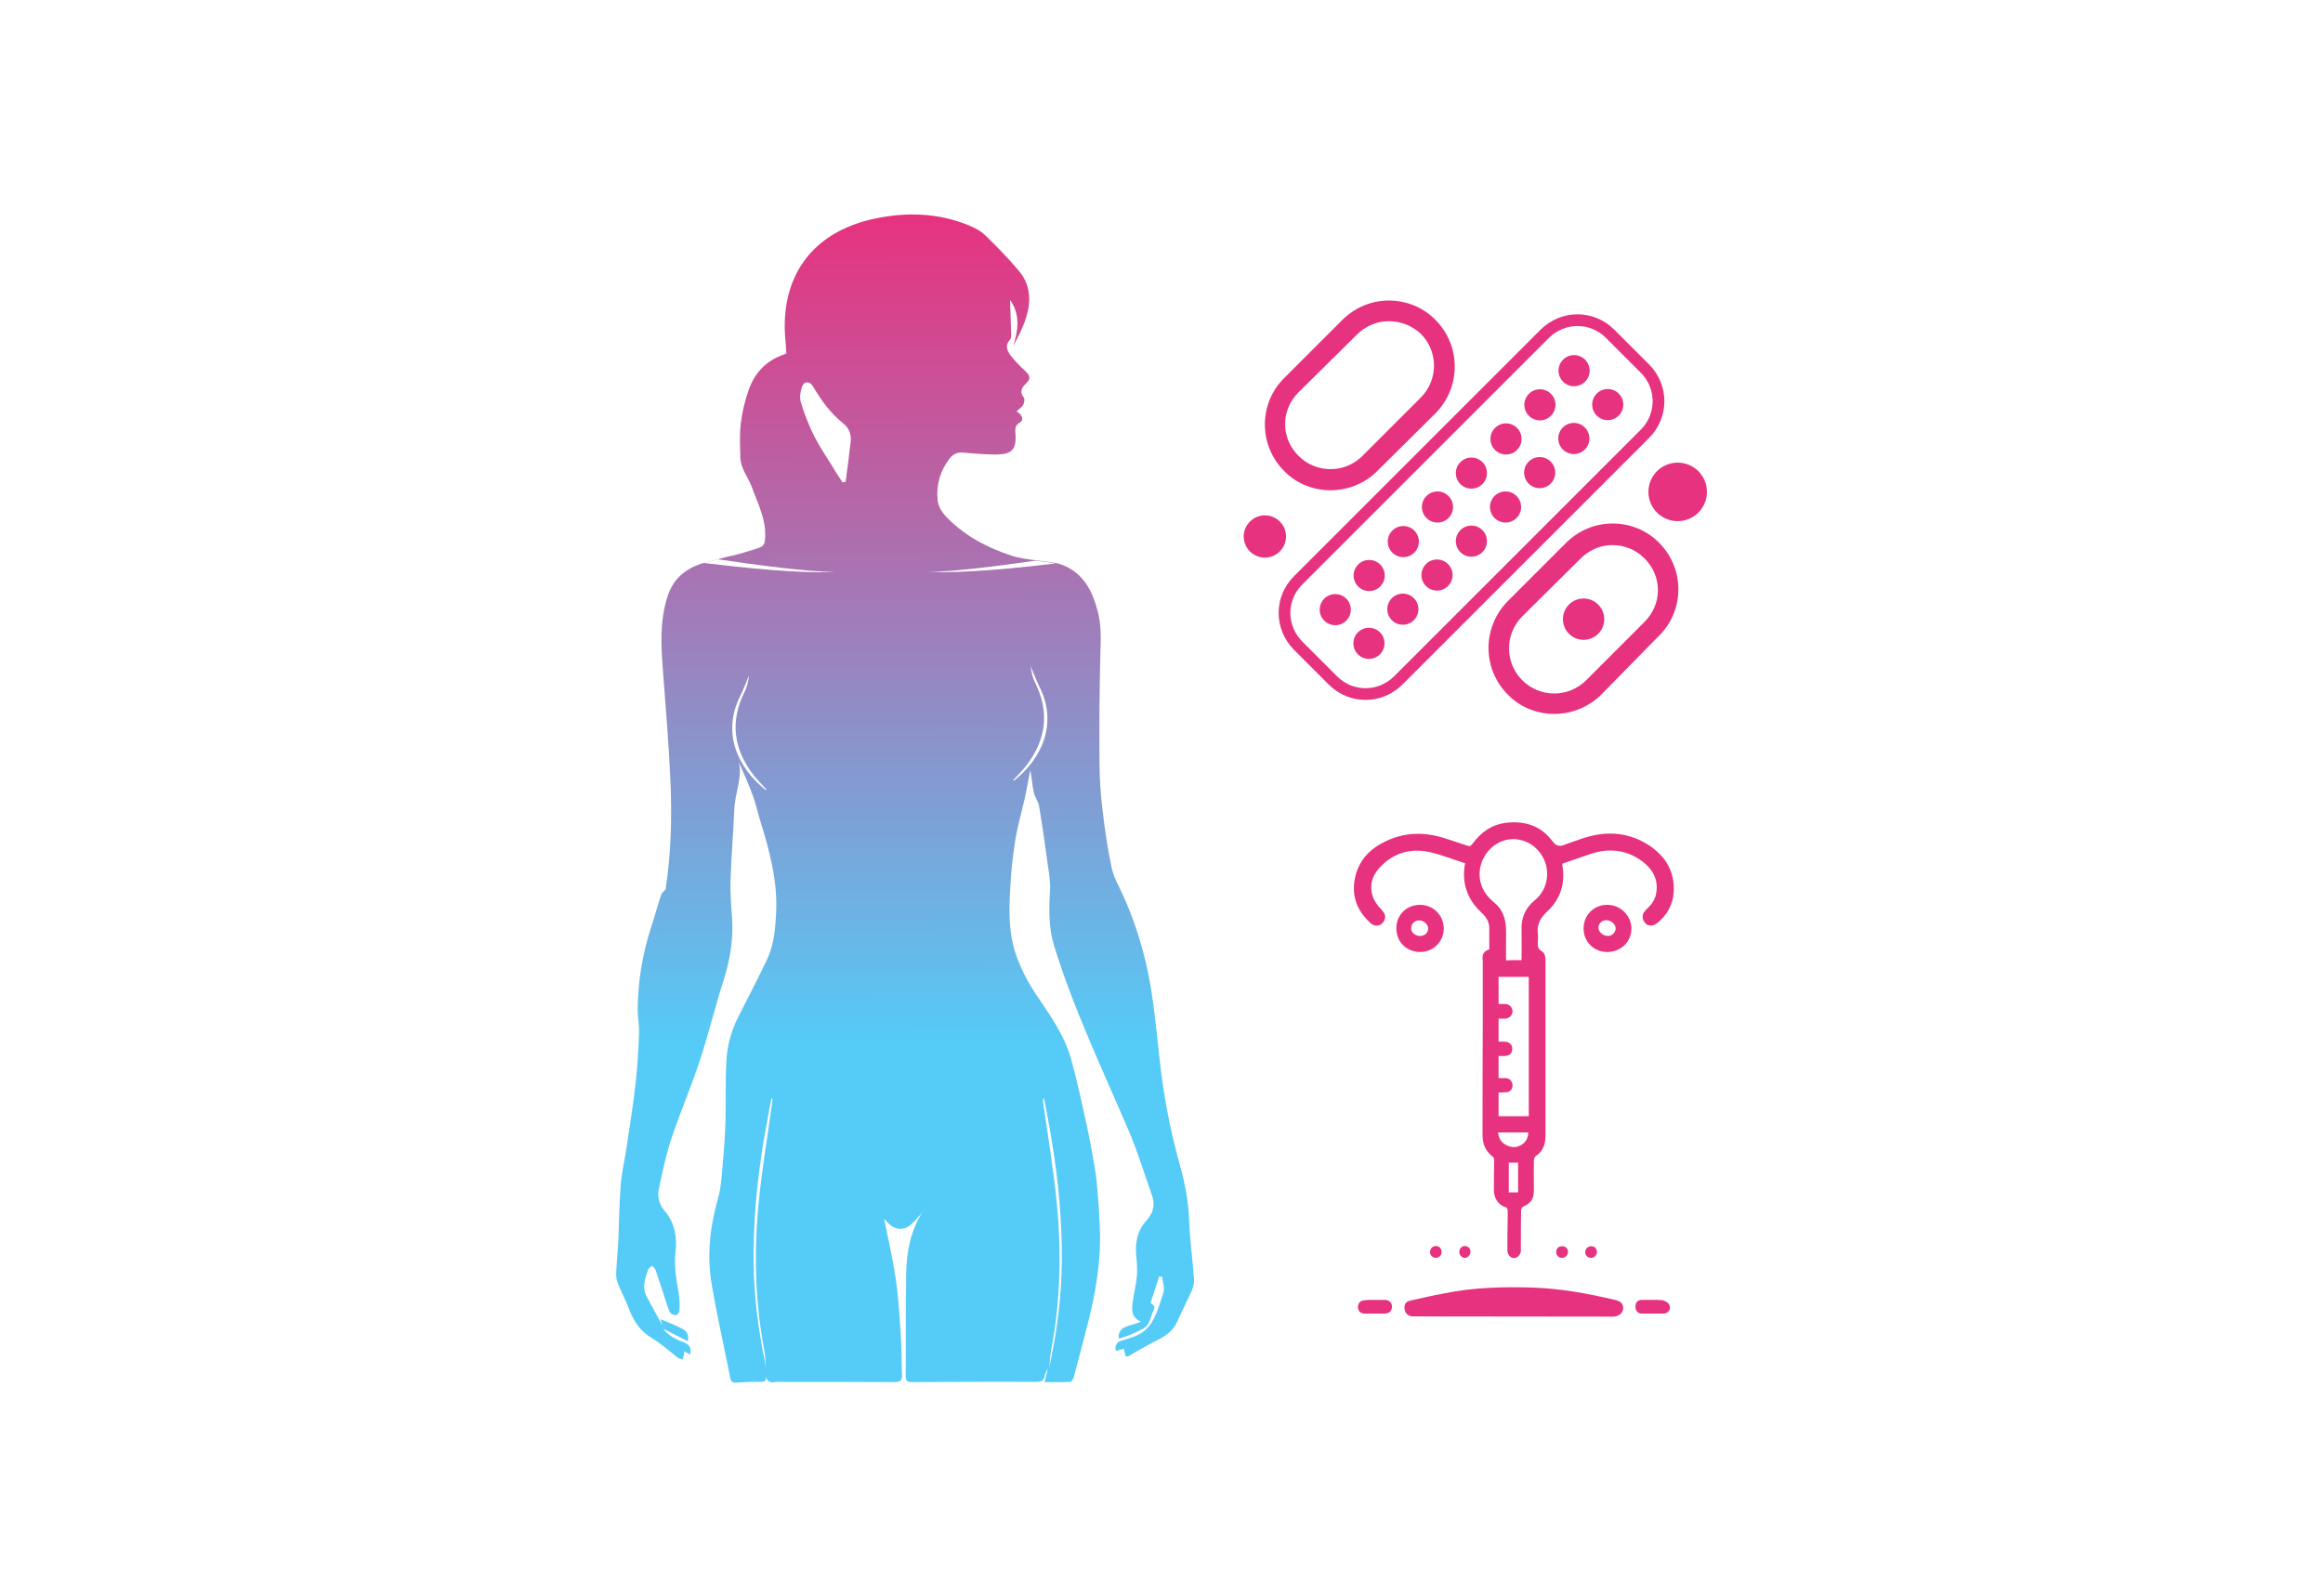 <?xml version="1.0" encoding="utf-8"?>
<!-- Generator: Adobe Illustrator 28.2.0, SVG Export Plug-In . SVG Version: 6.00 Build 0)  -->
<svg version="1.1" id="レイヤー_1" xmlns="http://www.w3.org/2000/svg" xmlns:xlink="http://www.w3.org/1999/xlink" x="0px"
	 y="0px" viewBox="0 0 1000 687" style="enable-background:new 0 0 1000 687;" xml:space="preserve">
<style type="text/css">
	.st0{fill:#FFFFFF;}
	.st1{fill:#FFFFFF;stroke:#E7327F;stroke-width:5.042;stroke-miterlimit:10;}
	.st2{fill:#E7327F;}
	.st3{fill:url(#SVGID_1_);}
	.st4{fill:url(#SVGID_00000062906195270192455080000013250936103211233426_);}
	.st5{fill:url(#SVGID_00000101099183257787518880000011582474885883619750_);}
</style>
<g>
	<rect y="0" class="st0" width="1000" height="687"/>
</g>
<g>
	<g>
		<g>
			<path class="st1" d="M708.1,158.7l-15-15c-7.8-7.8-20.2-7.8-28.1,0L558.8,249.9c-7.8,7.8-7.8,20.2,0,28.1l15,15
				c7.8,7.8,20.2,7.8,28.1,0l106.2-106.2C715.9,179,715.9,166.5,708.1,158.7z"/>
		</g>
		<g>
			<g>
				<circle class="st2" cx="677.6" cy="159.6" r="6.7"/>
				<circle class="st2" cx="692.1" cy="174.2" r="6.7"/>
			</g>
			<g>
				<circle class="st2" cx="662.9" cy="174.3" r="6.7"/>
				<circle class="st2" cx="677.5" cy="188.8" r="6.7"/>
			</g>
			<g>
				<circle class="st2" cx="648.3" cy="189" r="6.7"/>
				<circle class="st2" cx="662.8" cy="203.5" r="6.7"/>
			</g>
			<g>
				<circle class="st2" cx="633.4" cy="203.7" r="6.7"/>
				<circle class="st2" cx="648.1" cy="218.3" r="6.7"/>
			</g>
			<g>
				<circle class="st2" cx="618.8" cy="218.3" r="6.7"/>
				<circle class="st2" cx="633.4" cy="233" r="6.7"/>
			</g>
			<g>
				<circle class="st2" cx="604.1" cy="233.2" r="6.7"/>
				<circle class="st2" cx="618.6" cy="247.6" r="6.7"/>
			</g>
			<g>
				<circle class="st2" cx="589.4" cy="247.8" r="6.7"/>
				<circle class="st2" cx="603.9" cy="262.3" r="6.7"/>
			</g>
			<g>
				<circle class="st2" cx="574.8" cy="262.5" r="6.7"/>
				<circle class="st2" cx="589.3" cy="277" r="6.7"/>
			</g>
		</g>
	</g>
	<g>
		<path class="st2" d="M572.8,211.1c-7.3,0-14.7-2.8-20-8.3c-5.4-5.4-8.3-12.6-8.3-20c0-7.6,3-14.8,8.3-20l25.1-25.1
			c5.4-5.4,12.6-8.3,20-8.3c7.6,0,14.8,3,20,8.3c11.1,11.1,11.1,29.1,0,40.3l-25.1,24.9C587.4,208.3,580,211.1,572.8,211.1z
			 M597.8,138.3c-5.2,0-10,2.1-13.7,5.8l0,0L559,168.9c-3.7,3.7-5.8,8.5-5.8,13.7c0,5.2,2.1,10,5.8,13.7c7.6,7.6,19.9,7.6,27.5,0
			l25.1-25.1c7.6-7.6,7.6-19.9,0-27.5C607.8,140.2,603,138.3,597.8,138.3z"/>
	</g>
	<g>
		<path class="st2" d="M669.1,307.4c-7.3,0-14.7-2.8-20-8.3c-11.1-11.1-11.1-29.1,0-40.3l25.1-25.1c5.4-5.4,12.6-8.3,20-8.3
			c7.6,0,14.8,3,20,8.3c5.4,5.4,8.3,12.6,8.3,20c0,7.6-3,14.8-8.3,20l-24.9,25.4C683.7,304.6,676.3,307.4,669.1,307.4z M694.1,234.7
			c-5.2,0-10,2.1-13.7,5.8l0,0l-25.1,24.9c-7.6,7.6-7.6,19.9,0,27.5c7.6,7.6,19.9,7.6,27.5,0l25.1-25.1c3.7-3.7,5.8-8.5,5.8-13.7
			c0-5.2-2.1-10-5.8-13.7C704.2,236.7,699.3,234.7,694.1,234.7z"/>
		<g>
			<circle class="st2" cx="681.7" cy="266.6" r="8.9"/>
		</g>
	</g>
	<circle class="st2" cx="722.2" cy="211.8" r="12.6"/>
	<circle class="st2" cx="544.5" cy="231" r="9.1"/>
</g>
<g>
	
		<linearGradient id="SVGID_1_" gradientUnits="userSpaceOnUse" x1="2994.644" y1="595.335" x2="2994.144" y2="92.594" gradientTransform="matrix(1 0 0 1 -2605.218 0)">
		<stop  offset="0.289" style="stop-color:#55CBF7"/>
		<stop  offset="1" style="stop-color:#E7327F"/>
	</linearGradient>
	<path class="st3" d="M312.3,239.9l-10.8,2.9c-6.9,2.5-11.8,6.6-14.2,14.2c-3.4,10.7-2.7,21.3-1.9,32.1c1.2,15.6,2.5,31.3,3.2,46.9
		c0.7,15.7,0.3,31.5-2.1,47c-0.8,0.7-1.7,1.6-2,2.6c-1.6,4.9-2.9,9.8-4.5,14.6c-3.6,11.3-5.4,22.8-5.5,34.6c0,3.3,0.7,6.5,0.6,9.8
		c-0.3,7.6-0.7,15.2-1.6,22.8c-1,9-2.5,17.9-3.8,26.8c-0.8,5.4-2.1,10.7-2.5,16.1c-0.6,7.8-0.7,15.6-1,23.3c-0.2,4.5-0.7,9-0.9,13.5
		c-0.1,1.7-0.1,3.5,0.5,5c1.4,3.7,3.3,7.1,4.7,10.8c2,5.4,4.7,10,9.9,13.1c4.1,2.4,7.6,5.7,11.4,8.6c0.6,0.4,1.3,0.5,2,0.8
		c0.2-0.7,0.5-1.5,0.7-2.3c0.1-0.4,0-0.8-0.1-1.3c0.9,0.5,1.7,0.9,2.7,1.4c0.6-2.9-0.4-4.4-2.7-5.2c-3.4-1.3-6.7-2.8-8.9-5.9
		c3.4,1.8,6.9,3.5,10.6,5.4c0.6-3.2-0.8-4.6-2.8-5.6c-2.8-1.4-5.8-2.6-9-3.9c0.3,1,0.6,1.9,0.9,2.8c-2.3-4.2-4.6-8.3-6.8-12.5
		c-2.1-4-0.8-7.8,0.6-11.6c0.2-0.7,1.1-1.1,1.7-1.7c0.5,0.6,1.3,1.1,1.5,1.8c1.2,3.5,2.3,7,3.5,10.5c0.8,2.5,1.5,5.1,2.6,7.6
		c0.3,0.7,1.7,1.4,2.6,1.4c0.6,0,1.6-1.3,1.6-2.1c0.1-2.6,0.1-5.2-0.4-7.7c-1-5.8-2-11.5-1.3-17.5c0.7-6.4-0.3-12.5-4.6-17.5
		c-2.5-2.9-3.3-6.1-2.6-9.6c1.6-7.3,3.1-14.8,5.5-21.9c3.8-11.4,8.6-22.4,12.3-33.8c3.7-11.3,6.5-22.9,10.1-34.2
		c2.9-9,4.3-18,3.6-27.4c-0.4-5.3-0.8-10.7-0.6-16c0.3-10,1.2-20.1,1.6-30.1c0.2-6.8,3.5-13.2,2-20.2c2.1,4.7,4.2,9.4,6,14.3
		c1.3,3.5,2,7.1,3.1,10.6c4.1,13.1,7.6,26.2,6.9,40.1c-0.4,6.7-0.9,13.5-3.8,19.6c-4,8.5-8.4,16.8-12.6,25.2c-3,5.9-4.7,12.3-5,18.8
		c-0.5,8.7-0.2,17.4-0.4,26.1c-0.2,6.5-0.7,13-1.3,19.5c-0.4,4.4-0.6,8.9-1.8,13.1c-3.5,12.2-5,24.5-2.9,37
		c2.3,13.7,5.4,27.2,8.1,40.8c0.3,1.7,1.1,2,2.6,1.9c3.3-0.2,6.5-0.4,9.8-0.3c1.9,0.1,3.2-0.1,3-2.3c0-0.2,0-0.3-0.1-0.5
		c0,0.2,0,0.3,0.1,0.5c0.4,2.2,1.8,2.7,3.8,2.4c1.2-0.2,2.5-0.1,3.8-0.1c15.9,0,31.9,0,47.8,0.1c2.4,0,3.2-0.8,3.1-3.2
		c-0.3-5.4-0.1-10.9-0.5-16.3c-0.5-8.3-1-16.6-2.2-24.8c-1.2-8.7-3.3-17.2-5-26.1c0.7,0.8,1.2,1.4,1.8,2c2.9,2.9,6.6,3.3,9.7,0.6
		c1.7-1.5,3.9-3.9,5.2-5.8c-5.3,8.3-7,17.1-7.2,26.7c-0.3,14.8-0.1,29.7-0.2,44.5c0,2,0.8,2.4,2.6,2.4c17.9-0.1,35.9-0.2,53.8-0.1
		c2.2,0,3.2-0.8,3.5-2.9c0.2-1,0.8-2,1.3-3c0,0,0,0,0,0l0,0c0,0,0,0,0,0c-0.4,1.8-0.8,3.6-1.4,6c4,0,7.5,0.1,11-0.1
		c0.5,0,1.3-1.2,1.5-1.9c1.9-6.9,3.6-13.8,5.4-20.6c3.9-14.7,6.6-29.6,5.8-44.9c-0.2-4.2-0.4-8.5-0.8-12.7c-0.3-4-0.6-8-1.3-11.9
		c-1.1-6.4-2.2-12.7-3.6-19c-2.1-9.5-4.1-19-6.7-28.3c-3-10.5-9.5-19.3-15.5-28.3c-3.2-4.8-5.8-10-7.8-15.4
		c-3.6-9.6-3.4-19.8-2.8-29.8c0.3-6.8,1.1-13.5,2.1-20.2c1-6.1,2.7-12,4.1-18.1c0.9-4.1,1.6-8.2,2.4-12.3c0.7,3.2,0.8,6.4,1.5,9.5
		c0.4,2.1,2,3.9,2.3,6c1.5,8.8,2.7,17.5,3.9,26.3c0.5,3.3,1,6.7,0.8,10c-0.5,8.2-0.6,16.4,1.9,24.3c8.5,27.3,20.8,53,32,79.2
		c3.9,9.1,6.8,18.7,10.1,28.1c1.3,3.9,0.4,7.3-2.4,10.4c-4.2,4.6-5.1,10.1-4.4,16.2c0.3,2.6,0.4,5.4,0.2,8
		c-0.4,3.7-1.3,7.4-1.8,11.1c-0.5,3.4-0.5,6.7,3.6,8.4c-2.2,0.9-4.4,1.3-6.4,2.1c-2.5,0.9-3.6,2.8-3.1,5.2c1.6-0.5,3.2-1,4.7-1.6
		c1.9-0.8,3.8-1.7,5.7-2.7c3.1-1.7,3.1-5.2,4.5-7.9c0.9-1.7-0.1-2.3-1.2-3.1c-0.1-0.1-0.1-0.3,0-0.5c1.2-3.7,2.4-7.4,3.6-11
		c0.4,0.1,0.9,0.1,1.3,0.2c0.2,2.3,1.2,4.9,0.5,6.9c-2.7,7.7-4.2,16.5-13.8,19.2c-1.2,0.4-2.4,0.9-3.7,1.2c-2.4,0.5-3.3,1.9-3.1,4.2
		c0.3,0.1,0.5,0.3,0.6,0.3c0.9-0.3,1.9-0.6,2.9-0.9c0.1,0.3,0.2,0.5,0.3,0.7c0.5,3.3,0.7,3.3,3.4,1.6c3.3-2,6.7-3.8,10.1-5.6
		c3.8-1.9,7.3-4,9.2-8.2c2-4.5,4.3-8.9,6.3-13.4c0.7-1.5,1.1-3.4,1-5c-0.6-8.4-1.8-16.8-2.1-25.3c-0.3-7.9-1.7-15.6-3.8-23.2
		c-4.2-14.8-7.1-29.9-8.8-45.2c-0.9-8.4-1.8-16.8-2.9-25.2c-2.1-16.2-6.3-31.8-13.1-46.7c-1.8-3.9-4-7.7-4.8-11.8
		c-1.8-8.4-3-17-4-25.5c-0.8-6.8-1.2-13.7-1.2-20.6c-0.1-15.4,0-30.9,0.4-46.3c0.2-6.1,0.4-12.1-1.2-18c-2.4-9.1-6.6-17-16.4-20.2
		c-4.5-1.3-14.6-1.5-20.8-3.6c-10.3-3.4-19.4-8.2-27-15.7c-2.4-2.3-4.4-5-4.7-8.4c-0.6-6.6,1.2-12.6,5.3-17.8c1.5-1.9,3.5-2.7,6-2.4
		c4.5,0.4,9,0.8,13.6,0.8c7.3,0,9.2-2.2,8.6-9.4c-0.2-1.8,0.1-3.3,1.8-4.3c1.7-1,1.3-2.3,0.3-3.6c-0.4-0.5-1-0.8-1.6-1.3
		c1.1-1,2.2-1.7,2.8-2.7c0.5-0.8,0.8-2.5,0.4-3.1c-1.9-2.4-1.2-4.2,0.8-6.1c2.3-2.2,1.9-3.4-0.4-5.6c-2.2-2-4.3-4.2-6.2-6.6
		c-1.6-2.1-2.4-4.4-0.2-6.8c0.4-0.4,0.5-1.3,0.5-1.9c-0.1-5.1-0.4-10.1-0.5-15.2c4.4,6.2,3.6,12.9,1.4,19.8
		c2.3-4.2,4.4-8.4,5.7-12.8c2.1-7,1.5-13.9-3.4-19.6c-4.5-5.3-9.3-10.3-14.3-15.1c-2-2-4.8-3.4-7.5-4.5c-13-5.3-26.6-5.6-40-2.8
		c-27.7,5.8-41.1,25.7-38.6,52.5c0.2,1.8,0.3,3.7,0.4,5.5c-0.4,0.2-0.6,0.4-0.9,0.5c-7.6,2.5-12.6,7.8-15.2,15
		c-1.7,4.7-2.9,9.7-3.5,14.7c-0.6,4.9-0.3,9.9-0.2,14.8c0.2,4.7,3.3,8.3,4.9,12.5c2.8,7.7,6.8,15.1,5.6,23.7
		c-0.1,0.8-0.9,1.9-1.6,2.2c-2.1,0.9-4.4,1.5-7,2.3C318,238.7,312.3,239.9,312.3,239.9z"/>
	<g>
		<path class="st0" d="M362.7,207.7c0.4-0.1,0.9-0.1,1.3-0.2c0.8-5.8,1.6-11.7,2.2-17.5c0.3-2.9-0.7-5.7-3.1-7.6
			c-5.5-4.4-9.6-10-13.1-16c-1.4-2.4-3.9-2.4-4.8,0.2c-0.7,2.1-1.1,4.8-0.4,6.8c1.5,4.9,3.4,9.8,5.7,14.4c2.2,4.4,5.1,8.6,7.7,12.8
			C359.5,202.9,361.1,205.3,362.7,207.7z"/>
	</g>
	<path class="st0" d="M436,336.1c2-2.2,3.9-4.1,5.6-6.2c8.7-11.2,10.4-23.2,3.9-36.2c-1.1-2.1-1.5-4.6-1.9-7c1.3,3,2.4,6,3.8,8.9
		c8.1,15.9,1.1,30.9-10.6,40.3C436.7,336,436.5,336,436,336.1z"/>
	<path class="st0" d="M330.1,340.1c-2-2.2-3.9-4.1-5.6-6.2c-8.7-11.2-10.4-23.2-3.9-36.2c1.1-2.1,1.5-4.6,1.9-7
		c-1.3,3-2.4,6-3.8,8.9c-8.1,15.9-1.1,30.9,10.6,40.3C329.4,340,329.6,340,330.1,340.1z"/>
	<path class="st0" d="M452.2,586.3c3-14.4,4.8-28.9,4.9-43.6c0.1-17.2-1.5-34.3-4.3-51.3c-1-6.2-2.2-12.4-3.4-18.7
		c-0.5,0.6-0.4,1-0.4,1.5c2,14.5,4.5,29,5.9,43.6c2.1,21.3,1.6,42.5-2.4,63.6c-0.5,2.6-0.6,5.3-0.8,7.9"/>
	<path class="st0" d="M329.8,589.3c-0.3-2.6-0.3-5.3-0.8-7.9c-4-21.1-4.5-42.4-2.4-63.6c1.4-14.6,3.9-29,5.9-43.6
		c0.1-0.5,0.1-1-0.4-1.5c-1.1,6.2-2.3,12.4-3.4,18.7c-2.8,17-4.4,34.1-4.3,51.3c0.1,14.7,1.9,29.2,4.9,43.6"/>
	
		<linearGradient id="SVGID_00000036227855523936149550000010982481345818326680_" gradientUnits="userSpaceOnUse" x1="2934.905" y1="567.019" x2="2934.658" y2="318.7" gradientTransform="matrix(1 0 0 1 -2605.218 0)">
		<stop  offset="0.289" style="stop-color:#55CBF7"/>
		<stop  offset="1" style="stop-color:#3E5B89"/>
	</linearGradient>
	<path style="fill:url(#SVGID_00000036227855523936149550000010982481345818326680_);" d="M329.7,592.8c0-0.1,0-0.3-0.1-0.5
		C329.7,592.5,329.7,592.7,329.7,592.8z"/>
	
		<linearGradient id="SVGID_00000004538718863877521660000007578699437869673899_" gradientUnits="userSpaceOnUse" x1="3056.271" y1="566.898" x2="3056.024" y2="318.579" gradientTransform="matrix(1 0 0 1 -2605.218 0)">
		<stop  offset="0.289" style="stop-color:#55CBF7"/>
		<stop  offset="1" style="stop-color:#3E5B89"/>
	</linearGradient>
	<path style="fill:url(#SVGID_00000004538718863877521660000007578699437869673899_);" d="M451.1,589.3
		C451.1,589.3,451.1,589.3,451.1,589.3C451.1,589.3,451.1,589.3,451.1,589.3L451.1,589.3z"/>
	<g>
		<path class="st0" d="M359.3,246.3c-12.7-0.2-33.4-3-50.4-5.5l-6,1.6C320.4,244.5,342.9,246.9,359.3,246.3z"/>
	</g>
	<g>
		<path class="st0" d="M399.6,246.3c15.9,0.5,37.5-1.6,54.8-3.7c-2.2-0.5-5.3-0.8-8.6-1.2C429.7,243.7,411.2,246.1,399.6,246.3z"/>
	</g>
</g>
<g>
	<path class="st2" d="M641.1,408.8c0-3.1,0-6.1,0-9.1c0-2.8-1.3-4.8-3.2-6.6c-2.5-2.3-4.6-5-6-8.2c-1.8-4.3-2.1-8.7-1.2-13.2
		c-5-1.6-9.8-3.5-14.7-4.7c-8.6-2-16.2,0.1-22.2,6.7c-4.9,5.3-4.6,12.3,0.4,17.4c0.7,0.8,1.5,1.7,1.9,2.6c0.6,1.6-0.3,3.5-1.8,4.4
		c-1.3,0.8-2.9,0.6-4.4-0.7c-4.9-4.5-7.6-10-7-16.8c0.9-8.9,6-14.9,13.9-18.5c8.2-3.9,16.8-3.9,25.4-1.1c3.2,1.1,6.5,2.1,9.7,3.2
		c0.9,0.3,1.4-0.1,1.9-0.8c3.6-4.9,8.1-8.3,14.4-9.1c8.1-1,15.1,1.2,20.1,7.9c1.5,2,2.9,2.4,5,1.6c2.1-0.8,4.2-1.5,6.2-2.2
		c10.5-3.9,20.8-3.9,30.4,2.4c7.1,4.7,11.1,11.3,10.6,20.1c-0.3,5.3-2.8,9.8-6.9,13.2c-2,1.7-4.2,1.6-5.5,0
		c-1.5-1.8-1.3-3.9,0.6-5.7c2.2-2,3.9-4.3,4.3-7.3c0.9-5.7-1.6-10.1-6-13.4c-7-5.2-14.8-5.9-22.9-3c-3.8,1.3-7.5,2.6-11.6,4
		c0.1,0.5,0.2,1.4,0.3,2.4c0.8,7.2-1.6,13.4-6.8,18.2c-3,2.8-4.5,5.7-4,9.7c0.1,1.1,0.1,2.3,0,3.5c-0.1,1.6,0,2.9,1.7,3.9
		c1.3,0.7,1.6,2.4,1.6,3.9c0,8.8,0,17.6,0,26.4c0,16.5,0,32.9,0,49.4c0,3.5-1.2,6.5-4.2,8.5c-0.4,0.3-0.8,1.1-0.8,1.7
		c-0.1,4.3,0,8.5,0,12.8c0,4-1.2,5.7-4.7,7.3c-0.4,0.2-0.8,1-0.8,1.5c-0.1,5.4-0.1,10.7-0.1,16.1c0,0.5,0,1.1,0,1.6
		c-0.2,1.6-1.6,2.9-3,2.9c-1.5,0-2.8-1.5-2.8-3.2c0-4.2,0-8.4,0.1-12.6c0-1.6,0.1-3.3,0-4.9c0-0.4-0.4-1.2-0.8-1.2
		c-2.8-0.6-5.1-3.8-5.1-7c0-4.4,0-8.7,0.1-13.1c0-0.9-0.2-1.4-0.9-1.9c-2.9-2.3-4.1-5.4-4.1-9c0-16.2,0-32.3,0.1-48.5
		c0-8.8,0-17.7,0-26.5C637.9,411.4,638.5,409.5,641.1,408.8z M655,413.4c0-4.3,0.1-8.6,0-12.8c-0.2-5.2,1.4-9.4,5.5-12.8
		c3.3-2.7,5.2-6.3,5.5-10.6c0.5-8.7-6.5-16.1-14.9-15.9c-8.3,0.2-15,8.1-14.1,16.7c0.5,4.4,2.8,7.8,6.1,10.5c3.6,2.9,5,6.8,5.2,11.2
		c0.1,2.5,0,4.9,0,7.4c0,2.1,0,4.2,0,6.4C650.6,413.4,652.7,413.4,655,413.4z M645.1,470.4c0,3.5,0,6.8,0,10.2c4.3,0,8.6,0,13,0
		c0-20,0-39.9,0-60c-4.3,0-8.6,0-13,0c0,3.9,0,7.8,0,11.7c1.1,0,2,0,3,0c1.7,0.1,3,1.5,3,3.1c0,1.8-1.4,3.1-3.2,3.2
		c-0.9,0-1.9,0-2.8,0c0,3.4,0,6.6,0,9.9c0.9,0,1.8,0,2.6,0c2,0.1,3.3,1.3,3.3,3c0,2-1.1,3.1-3.3,3.2c-0.9,0-1.7,0-2.6,0
		c0,3.3,0,6.3,0,9.5c1.1,0,2.1,0,3.1,0c1.7,0.1,2.9,1.4,2.9,3.1c0,1.8-1.1,3-2.9,3C647.1,470.4,646.1,470.4,645.1,470.4z
		 M644.9,487.6c0.2,2.5,1.3,4.3,3.4,5.4c2.3,1.2,4.8,1.3,7-0.3c1.8-1.2,2.5-3,2.6-5.1C653.5,487.6,649.3,487.6,644.9,487.6z
		 M653.5,513.4c0-4.4,0-8.6,0-12.8c-1.4,0-2.7,0-4,0c0,4.4,0,8.6,0,12.8C650.9,513.4,652.1,513.4,653.5,513.4z"/>
	<path class="st2" d="M608.7,566.8c-0.3,0-0.6,0-0.9,0c-1.8-0.2-3.1-1.6-3.2-3.4c-0.1-1.9,0.6-3,2.5-3.4c4.9-1.1,9.7-2.2,14.6-3.1
		c12.6-2.6,25.4-2.9,38.2-2.5c12.1,0.4,23.9,2.6,35.7,5.4c2.4,0.6,3.4,2,3.1,3.9c-0.3,1.9-1.9,3.1-4.3,3.2L608.7,566.8z"/>
	<path class="st2" d="M691.9,409.9c-5.8,0-10.2-4.4-10.2-10.1c0-5.8,4.4-10.2,10.2-10.2c5.7,0,10.4,4.7,10.4,10.3
		C702.2,405.6,697.7,409.9,691.9,409.9z M691.6,396.2c-1.9,0-3.5,1.4-3.5,3.1c-0.1,1.9,1.9,3.7,4.1,3.7c1.8,0,3.3-1.5,3.3-3.3
		C695.5,398,693.6,396.3,691.6,396.2z"/>
	<path class="st2" d="M611.2,409.9c-5.9-0.1-10.2-4.5-10.1-10.4c0.1-5.7,4.5-9.9,10.2-9.9c5.7,0,10.2,4.5,10.2,10.2
		C621.5,405.5,616.9,410,611.2,409.9z M611.4,403c1.9,0,3.4-1.4,3.4-3.2c0-1.8-1.9-3.5-3.9-3.5c-1.9,0-3.5,1.5-3.4,3.4
		C607.4,401.5,609.2,403,611.4,403z"/>
	<path class="st2" d="M711.3,565.6c-1.5,0-3,0-4.6,0c-1.6,0-2.6-1.2-2.7-2.9c0-1.8,0.9-3,2.7-3c2.9,0,5.8-0.1,8.7,0.1
		c1,0.1,2.2,0.8,2.9,1.5c1.4,1.8,0.2,4.2-2.1,4.3C714.5,565.6,712.9,565.6,711.3,565.6z"/>
	<path class="st2" d="M591.6,565.6c-1.4,0-2.7,0-4.1,0c-1.7,0-2.7-0.9-2.9-2.4c-0.2-1.6,0.6-3,2.3-3.3c1.4-0.2,2.8-0.2,4.2-0.2
		c1.6,0,3.3,0,4.9,0c2,0,3.2,1.1,3.2,2.9c0,1.9-1.1,2.9-3.1,3C594.6,565.6,593.1,565.6,591.6,565.6
		C591.6,565.6,591.6,565.6,591.6,565.6z"/>
	<path class="st2" d="M618.1,541.6c-1.4,0-2.5-1.1-2.5-2.5c0-1.5,1.1-2.6,2.5-2.6c1.5,0,2.5,1.1,2.5,2.7
		C620.6,540.5,619.5,541.6,618.1,541.6z"/>
	<path class="st2" d="M675,539c0,1.4-1.1,2.6-2.6,2.6c-1.4,0-2.5-1-2.5-2.5c0-1.5,1-2.5,2.5-2.5C673.9,536.5,675,537.6,675,539z"/>
	<path class="st2" d="M687.4,539.1c0,1.4-1.1,2.5-2.5,2.5c-1.5,0-2.6-1.2-2.5-2.6c0.1-1.4,1.2-2.4,2.6-2.4
		C686.5,536.6,687.4,537.5,687.4,539.1z"/>
	<path class="st2" d="M628.2,539c0-1.5,1.1-2.5,2.4-2.5c1.4,0,2.5,1.1,2.4,2.5c0,1.4-1.2,2.7-2.6,2.6
		C629.2,541.5,628.2,540.4,628.2,539z"/>
</g>
</svg>
